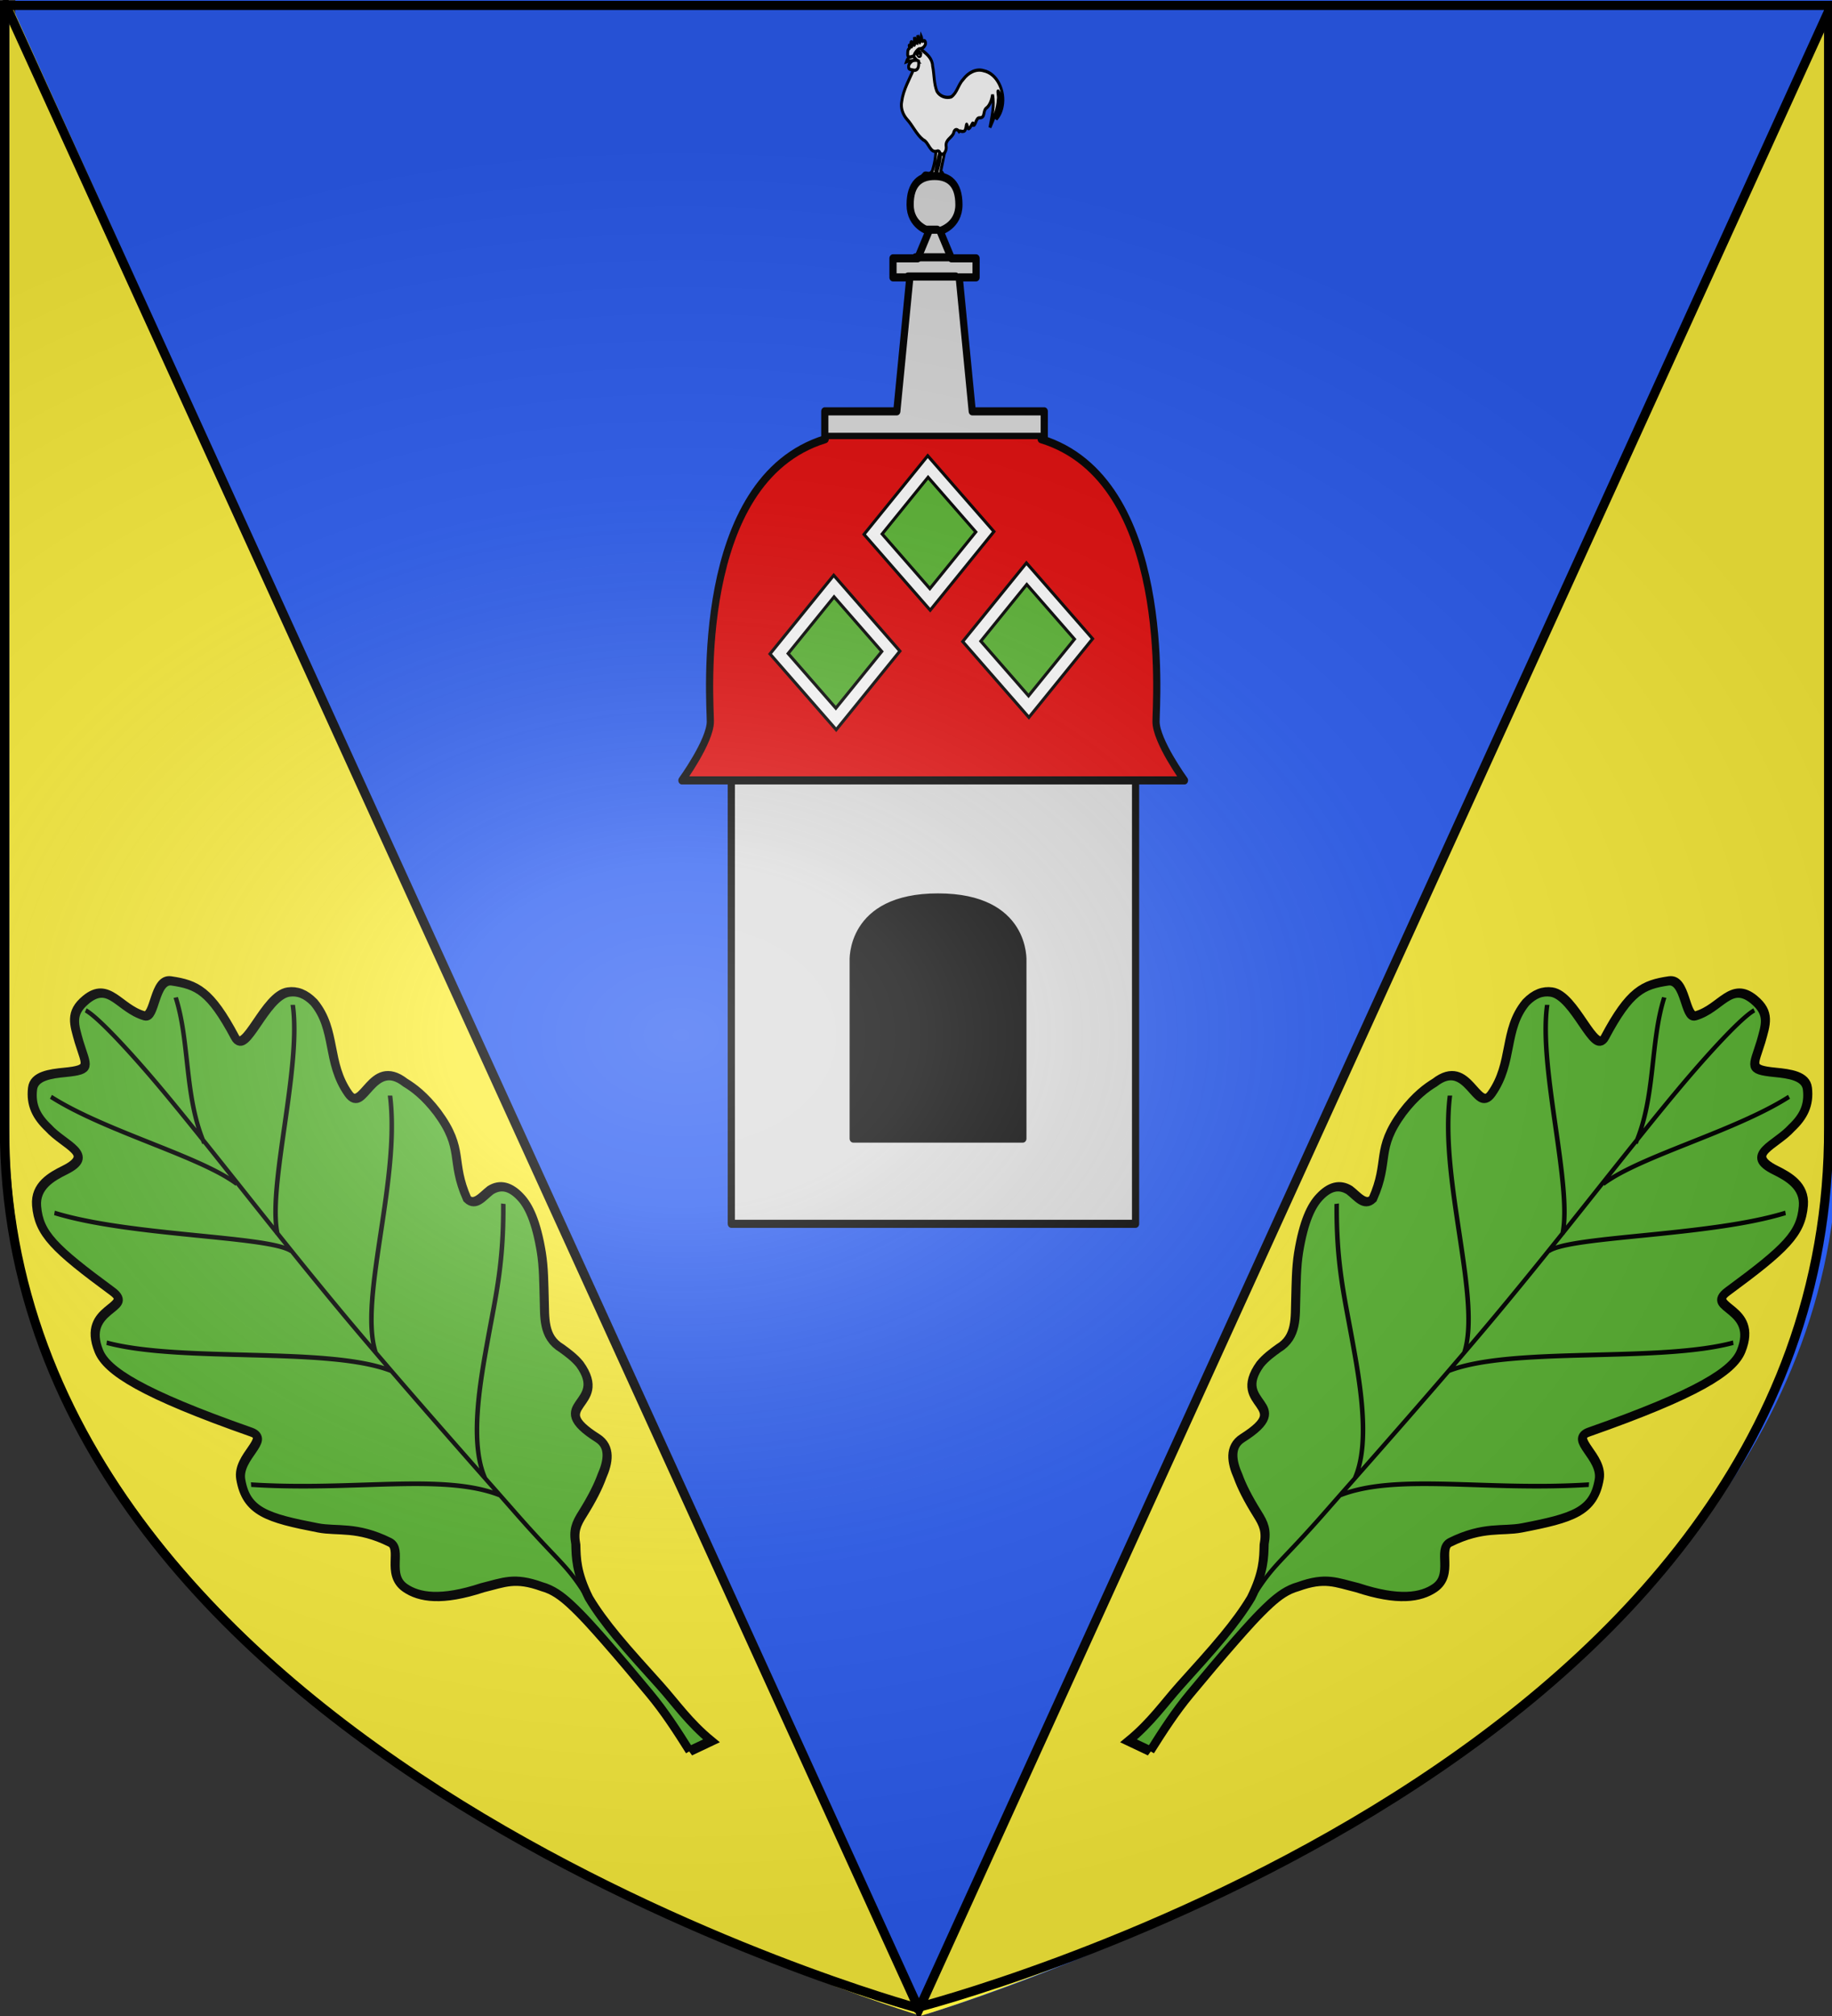 <svg xmlns="http://www.w3.org/2000/svg" xmlns:xlink="http://www.w3.org/1999/xlink" width="600" height="660" viewBox="-300 -300 600 660"><rect x="-300" y="-300" width="600" height="660" fill="#333333" stroke="none"/><defs><g id="b"><path id="a" d="M0 0v1h.5z" transform="rotate(18 3.157 -.5)"/><use xlink:href="#a" width="810" height="540" transform="scale(-1 1)"/></g><g id="d"><use xlink:href="#b" width="810" height="540" transform="rotate(72)"/><use xlink:href="#b" width="810" height="540" transform="rotate(144)"/></g><g id="f"><path id="e" d="M0 0v1h.5z" transform="rotate(18 3.157 -.5)"/><use xlink:href="#e" width="810" height="540" transform="scale(-1 1)"/></g><g id="g"><use xlink:href="#f" width="810" height="540" transform="rotate(72)"/><use xlink:href="#f" width="810" height="540" transform="rotate(144)"/></g><g id="i"><path id="h" d="M0 0v1h.5z" transform="rotate(18 3.157 -.5)"/><use xlink:href="#h" width="810" height="540" transform="scale(-1 1)"/></g><g id="j"><use xlink:href="#i" width="810" height="540" transform="rotate(72)"/><use xlink:href="#i" width="810" height="540" transform="rotate(144)"/></g><g id="l"><path id="k" d="M0 0v1h.5z" transform="rotate(18 3.157 -.5)"/><use xlink:href="#k" width="810" height="540" transform="scale(-1 1)"/></g><g id="m"><use xlink:href="#l" width="810" height="540" transform="rotate(72)"/><use xlink:href="#l" width="810" height="540" transform="rotate(144)"/></g><g id="o"><path id="n" d="M0 0v1h.5z" transform="rotate(18 3.157 -.5)"/><use xlink:href="#n" width="810" height="540" transform="scale(-1 1)"/></g><g id="p"><use xlink:href="#o" width="810" height="540" transform="rotate(72)"/><use xlink:href="#o" width="810" height="540" transform="rotate(144)"/></g><g id="r"><path id="q" d="M0 0v1h.5z" transform="rotate(18 3.157 -.5)"/><use xlink:href="#q" width="810" height="540" transform="scale(-1 1)"/></g><g id="s"><use xlink:href="#r" width="810" height="540" transform="rotate(72)"/><use xlink:href="#r" width="810" height="540" transform="rotate(144)"/></g><g id="v"><path id="u" d="M0 0v1h.5z" transform="rotate(18 3.157 -.5)"/><use xlink:href="#u" width="810" height="540" transform="scale(-1 1)"/></g><g id="w"><use xlink:href="#v" width="810" height="540" transform="rotate(72)"/><use xlink:href="#v" width="810" height="540" transform="rotate(144)"/></g><g id="y"><path id="x" d="M0 0v1h.5z" transform="rotate(18 3.157 -.5)"/><use xlink:href="#x" width="810" height="540" transform="scale(-1 1)"/></g><g id="z"><use xlink:href="#y" width="810" height="540" transform="rotate(72)"/><use xlink:href="#y" width="810" height="540" transform="rotate(144)"/></g><radialGradient xlink:href="#A" id="D" cx="221.445" cy="226.331" r="300" fx="221.445" fy="226.331" gradientTransform="matrix(1.354 0 0 .977 -376.668 -182.207)" gradientUnits="userSpaceOnUse"/><linearGradient id="A"><stop offset="0" style="stop-color:white;stop-opacity:.314"/><stop offset=".19" style="stop-color:white;stop-opacity:.251"/><stop offset=".6" style="stop-color:#6b6b6b;stop-opacity:.125"/><stop offset="1" style="stop-color:black;stop-opacity:.125"/></linearGradient></defs><g style="display:inline"><path d="M3.467 359.354S-296.478 270.513-294.98 69.741v-369.922h596.891V69.74C304.953 270.944 3.467 359.354 3.467 359.354" style="display:inline;fill:#2b5df2;stroke:none;stroke-width:3.006;stroke-linecap:butt;stroke-linejoin:miter;stroke-miterlimit:4;stroke-dasharray:none;stroke-opacity:1"/><path d="M1.56 359.934s-299.944-88.841-298.445-289.613v-369.922L1.561 359.865l298.445-659.466V70.32C303.048 271.524 1.561 359.934 1.561 359.934" style="display:inline;fill:#fcef3c;stroke:none;stroke-width:3.006;stroke-linecap:butt;stroke-linejoin:miter;stroke-miterlimit:4;stroke-dasharray:none;stroke-opacity:1"/><g style="display:inline;fill:#5ab532;stroke-width:1.518"><g id="B" style="fill:#5ab532;stroke-width:1.518"><path d="M813.19 250.207Z" style="fill:#5ab532;fill-rule:evenodd;stroke:#000;stroke-width:1.518px;stroke-linecap:butt;stroke-linejoin:miter;stroke-opacity:1" transform="matrix(.475 -.393 .449 .542 -738.069 176.992)"/><path d="m729.73 706.798 12.334 2.741c-2.934-13.282-1.804-23.897-2.29-35.168-.44-10.231-1.08-20.627-1.045-30.597.028-7.638.453-15.027 1.67-21.9 3.467-12.83 8.257-17.951 12.75-22.97 3.597-5.693 7.05-7.195 13.221-8.97 9.031-2.633 15.68-5.215 20.502-7.711 7.61-3.313 13.748-8.031 11.17-14.959-10.591-28.449 15.883-7.65 17.788-31.752.032-4.03-1.087-7.777-2.057-11.106-3.9-9.693 3.782-16.19 9.801-23.056 4.961-5.58 10.128-11.014 14.375-17.276 8.54-12.79 10.656-20.608 10.22-26.096-.452-6.586-3.55-10.584-9.92-11.344-5.369-.165-11.846 1.382-12.508-3.778 6.037-18.843 15.715-18.339 17.096-39.84.451-9.843-1.384-16.058-3.023-20.191-4.88-19.494-28.077-.835-27.004-12.895 1.579-17.725 16.848-26.415 16.843-42.913-.483-5.563-2.896-9.143-6.908-11.289-10.92-5.84-39.566 10.402-37.218.427 5.707-24.24 2.153-30.293-6.95-39.18-6.274-6.124-19.44 8.925-22.9 4.465-7.833-10.098-2.462-23.034-18.373-23.067-11.301-.023-13.265 5.49-17.16 13.119-5.163 10.926-4.086 13.758-16.077 6.697-6.342-3.75-13.842-7.908-18.778-3.766-6.376 5.351-7.862 11.194-6.81 18.803.567 11.071 10.686 23.698-7.638 19.932-7.476-1.546-17.473-3.19-23.575 4.447-8.461 10.591-7.343 20.38 1.985 53.128 3.77 13.234-18.125-3.856-25.78 17.498-3.367 9.39 3.01 27.674 34.935 74.138 5.76 8.382-14.164 4.548-20.27 13.803-8.762 13.28-2.273 21.775 15.15 40.337 6.65 7.084 16.507 10.788 24.487 26.476 3.138 6.17-12.583 10.45-9.163 20.93 2.445 7.494 10.299 15.506 31.723 22.843 10.555 4.505 16.78 5.545 24.592 17.2 3.454 4.306 4.788 9.071 5.663 14.391 1.238 7.945 1.517 16.375 1.751 23.506.356 10.82.422 21.672.44 32.528.019 10.811-1.381 21.169-3.048 32.415z" style="fill:#5ab532;fill-opacity:1;fill-rule:evenodd;stroke:#000;stroke-width:4.554;stroke-linecap:butt;stroke-linejoin:miter;stroke-miterlimit:4;stroke-dasharray:none;stroke-opacity:1" transform="matrix(.475 -.393 .449 .542 -738.069 176.992)"/><path d="M740.36 618.117c2.098-15.287-.227-18.597-1.193-48.218-.741-22.744-1.823-50.569-2.529-80.109a2571 2571 0 0 1-.58-32.288c-.139-12.295-.094-24.775.05-37.165.283-24.044.944-47.75 1.384-69.11.365-17.73.578-33.845.293-47.199-.259-12.153-1.253-35.19-4.21-41.902m4.846 286.301c5.522-17.8 31.556-36.812 48.797-49.526 17.52-12.92 31.717-22.177 51.668-43.597m-100.142 103.46c-15.575-24.799-58.138-44.555-98.204-77.616m95.781.652c-17.56-27.498-82.834-64.825-106.765-94.334m106.604 83.593c10.45-24.159 68.772-54.639 93.035-88.116m-93.035 16.4c11.569-19.943 66.33-52.54 83.99-77.777m-84.071 87.792c-3.807-11.993-60.746-52.937-83.91-83.916m84.394 43.698c-5.684-20.928-36.048-57.877-46.497-86.34m46.982 62.192c7.473-22.573 28.431-40.558 37.72-60.788" style="fill:#5ab532;fill-rule:evenodd;stroke:#000;stroke-width:2.277;stroke-linecap:butt;stroke-linejoin:miter;stroke-miterlimit:4;stroke-dasharray:none;stroke-opacity:1" transform="matrix(.475 -.393 .449 .542 -738.069 176.992)"/></g></g><use xlink:href="#B" width="100%" height="100%" style="display:inline" transform="matrix(-1 0 0 1 2.61 0)"/></g><g style="display:inline"><g style="stroke-width:.794" transform="matrix(1.351 0 0 1.173 29.117 34.268)"><g style="stroke-width:.766"><g style="fill:#fff;stroke:#000;stroke-width:4.091;stroke-miterlimit:4;stroke-dasharray:none;stroke-opacity:1"><path d="M296.279 749.252c0 .903-9.55 37.148-15.942 63.166-6.392 26.019-9.626 40.908-9.626 40.908s6.918 5.34 10.227 10.528 3.008 10.227 3.008 10.227l-3.61-4.211s-2.33 3.835-5.414 3.91-6.918-3.61-6.918-3.61l-3.91 9.024s-43.089 2.482-59.858 2.106-7.219-3.61-7.219-3.61l-10.828 3.91 9.926-6.015s-1.429-4.963 8.422-6.618c9.851-1.654 18.424 5.114 30.982 0s15.64-17.145 16.844-22.258c1.203-5.114 8.121-22.484 12.934-49.03 4.813-26.544 6.317-57.15 6.317-57.15z" style="fill:#fff;fill-opacity:1;fill-rule:evenodd;stroke:#000;stroke-width:17.754;stroke-linecap:butt;stroke-linejoin:miter;stroke-miterlimit:4;stroke-dasharray:none;stroke-opacity:1" transform="matrix(.039 0 0 .051 -27.3 -280.98)"/><path d="M329.192 745.056c0 .98-10.363 40.308-17.298 68.539s-10.444 44.387-10.444 44.387 7.507 5.793 11.097 11.423 3.264 11.097 3.264 11.097l-3.917-4.57s-2.53 4.162-5.875 4.244-7.506-3.917-7.506-3.917l-4.243 9.791s-46.754 2.693-64.949 2.285-7.833-3.916-7.833-3.916l-11.75 4.242 10.77-6.527s-1.55-5.385 9.14-7.18c10.688-1.795 19.99 5.548 33.616 0 13.626-5.549 16.972-18.604 18.277-24.152 1.306-5.549 8.812-24.397 14.034-53.2 5.222-28.802 6.854-62.01 6.854-62.01z" style="fill:#fff;fill-opacity:1;fill-rule:evenodd;stroke:#000;stroke-width:17.754;stroke-linecap:butt;stroke-linejoin:miter;stroke-miterlimit:4;stroke-dasharray:none;stroke-opacity:1" transform="matrix(.039 0 0 .051 -27.3 -280.98)"/><path d="M279.973 748.04c-44.431 16.391-52.455-48.023-87.068-60.588-43.19-29.444-65.55-78.753-102.936-114.069-24.38-25.411-39.323-60.957-31.192-96.37 9.674-65.948 49.051-122.088 76.384-181.189 12.403-30.633-21.937-66.178 3.537-92.187 14.404-12.755 40.18-35.684 48.066-5.853 30.29 21.347 61.852 44.628 63.877 85.024 10.552 46.04 7.213 95.755 26.997 139.312 18.726 27.562 57.652 38.476 88.74 29.825 36.48-21.788 44.083-68.48 74.75-96.122 30.22-35.757 78.985-59.871 126.117-47.18 85.878 15.32 134.788 113.456 116.368 194.562-5.594 26.799-18.288 52.509-38.139 71.606 17.469-45.519 40.916-97.058 18.755-145.253-16.873-31.593-.664 23.402-5.36 34.021-3.012 55.655-27.614 106.885-51.834 156.052 11.617-59.033 29.757-119.861 16.128-180.196-4.566 27.132-16.515 60.488-39.85 74.851-20.896 15.86-4.25 53.18-40.423 52.181-25.667-2.081-24.942 54.496-43.91 38.262 10.055-40.037-26.322 57.077-32.432 6.518-10.592-33.657-.929 32.096-26.63 29.47-14.228 2.731-14.562-6.633-24.412 1.165-15.45-19.429-31.255-11.303-35.122 10.431-14.252 25.81-51.288 34.699-45.658 70.501 5.698 27.237-24.59 64.132-42.642 28.596-3.255-2.844-7.815-4.312-12.11-3.37z" style="fill:#fff;fill-opacity:1;fill-rule:evenodd;stroke:#000;stroke-width:17.754;stroke-linecap:butt;stroke-linejoin:miter;stroke-miterlimit:4;stroke-dasharray:none;stroke-opacity:1" transform="matrix(.039 0 0 .051 -27.3 -280.98)"/><path d="M87.674 259.736s4.912-13.871 14.735-22.52c9.823-8.65 24.558-12.076 24.558-12.076l30.225 31.985s-20.024-3.59-37.404-2.938c-17.38.653-32.114 5.549-32.114 5.549z" style="fill:#fff;fill-opacity:1;fill-rule:evenodd;stroke:#000;stroke-width:17.754;stroke-linecap:butt;stroke-linejoin:miter;stroke-miterlimit:4;stroke-dasharray:none;stroke-opacity:1" transform="matrix(.039 0 0 .051 -27.3 -280.98)"/><g style="fill:#fff;stroke:#000;stroke-width:13.737;stroke-miterlimit:4;stroke-dasharray:none;stroke-opacity:1"><path d="M251.607 232.362c0 4.042-3.6 7.322-8.036 7.322-4.435 0-9.126-3.43-8.035-7.322.778-2.775 2.408-4.228 5.834-5.012 4.324-.989 10.237.97 10.237 5.012z" style="fill:#fff;fill-opacity:1;stroke:#000;stroke-width:13.737;stroke-miterlimit:4;stroke-dasharray:none;stroke-opacity:1" transform="scale(.051 .066)rotate(-25.702 -9561.095 -498.3)"/><path d="M251.607 232.362a8.036 7.321 0 1 1-16.071 0 8.036 7.321 0 1 1 16.071 0z" style="fill:#fff;fill-opacity:.796;stroke:#000;stroke-width:19.941;stroke-miterlimit:4;stroke-dasharray:none;stroke-opacity:1" transform="matrix(.032 -.02 .015 .041 -32.005 -274.224)"/><path d="M251.607 232.362a8.036 7.321 0 1 1-16.071 0 8.036 7.321 0 1 1 16.071 0z" style="fill:#fff;fill-opacity:1;stroke:#000;stroke-width:90.68;stroke-miterlimit:4;stroke-dasharray:none;stroke-opacity:1" transform="matrix(.008 0 0 .01 -22.826 -271.885)"/><path d="M251.607 232.362a8.036 7.321 0 1 1-16.071 0 8.036 7.321 0 1 1 16.071 0z" style="fill:#fff;fill-opacity:1;stroke:#000;stroke-width:65.656;stroke-miterlimit:4;stroke-dasharray:none;stroke-opacity:1" transform="matrix(.009 0 0 .016 -23.062 -273.28)"/></g><path d="M163.393 255.493s4.325 31.087-6.854 43.081-24.07 7.589-37.86 4.896-16.808-4.977-17.297-15.666 4.977-18.032 15.34-27.09c10.362-9.056 14.442-7.832 26.11-9.138 11.667-1.305 20.561 3.917 20.561 3.917zM126.981 229.884c-10.695 2.848-29.324 9.781-31.39-7.287.631-12.33-2-30.091 11.382-36.229 4.58-4.583-8.518-19.566 2.541-17.582.268 10.543 16.194 14.702 9.648 1.512-4.72-5.507-5.058-28.554 4.431-17.143 2.22 6.208 16.27 26.825 14.242 9.411.17-12.482-.19-24.971-.238-37.457 2.807 10.62 9.576 33.238 16.845 33.737l4.387-43.43c4.874 11.24 7.797 34.398 12.392 38.508 7.112-8.737 7.714-29.923 8.526-33.852 4.273 8.09 1.436 26.585 9.265 28.142 16.914-14.495 23.378 14.13 12.118 24.211-7.828 12.54-21.714 17.022-35.654 16.913-10.784 5.91-19.353 16.086-26.125 26.328-2.867 5.413-4.32 14.726-12.37 14.218z" style="fill:#fff;fill-opacity:1;fill-rule:evenodd;stroke:#000;stroke-width:17.754;stroke-linecap:butt;stroke-linejoin:miter;stroke-miterlimit:4;stroke-dasharray:none;stroke-opacity:1" transform="matrix(.039 0 0 .051 -27.3 -280.98)"/></g><path fill="#fff" stroke-width="1.916" d="M-459.029-697.897c-3.83 0-6.505 1.818-6.505 6.791s5.033 6.2 5.033 6.2l-3.025 6.454h-6.58v4.498h4.495l-3.477 31.63h-19.207v6.012h58.532v-6.012h-19.207l-3.476-31.63h4.495v-4.498h-6.58l-3.026-6.454s5.034-1.226 5.034-6.2c0-4.973-2.675-6.791-6.506-6.791" style="fill:#dcdcdc;stroke:#000;stroke-linecap:round;stroke-linejoin:round" transform="matrix(.909 0 0 1.182 400.197 589.064)"/><path fill="none" stroke-width="1.916" d="M-466.12-674.155h12.768m-10.745-4.542h8.721m-5.788-6.517h2.855" style="stroke:#000;stroke-linecap:round;stroke-linejoin:round" transform="matrix(.909 0 0 1.182 400.197 589.064)"/><path d="M-513.223-563.745v113.262h107.809v-113.262" style="fill:#dcdcdc;stroke:#000;stroke-width:1.916;stroke-linecap:round;stroke-linejoin:round" transform="matrix(.909 0 0 1.182 400.197 589.064)"/><path d="M-488.19-635.75c-35.25 9.596-30.627 62.016-30.627 66.655 0 4.638-7.587 13.914-7.587 13.914h134.033s-7.587-9.276-7.587-13.914c0-4.639 4.623-57.059-30.627-66.654" style="fill:#e20909;fill-opacity:1;stroke:#000;stroke-width:1.916;stroke-linecap:round;stroke-linejoin:round;stroke-opacity:1" transform="matrix(.909 0 0 1.182 400.197 589.064)"/><path d="M-458.093-527.544c23.746 0 22.625 15.119 22.625 15.119v41.814h-45.25v-41.814s-1.121-15.12 22.625-15.12" style="fill:#000;stroke:#000;stroke-width:1.916;stroke-linecap:round;stroke-linejoin:round" transform="matrix(.909 0 0 1.182 400.197 589.064)"/></g><g id="C" style="stroke-width:.794"><path d="m-304.52-29.833-81.804-27.276 27.276-81.804 81.804 27.276z" style="color:#000;fill:#5ab532;stroke-width:14.62;-inkscape-stroke:none" transform="matrix(.21 .137 -.1 .287 42.872 -66.35)"/><path d="m-362.516-145.478-30.26 90.895 90.863 30.345 2.11-6.338 28.15-84.557zm8.452 16.907 65.52 21.882-21.82 65.544-65.52-21.882z" style="color:#000;fill:#fff;stroke:#000;stroke-width:2.924;stroke-miterlimit:4;stroke-dasharray:none;stroke-opacity:1" transform="matrix(.21 .137 -.1 .287 42.872 -66.35)"/></g><use xlink:href="#C" width="100%" height="100%" style="stroke-width:.794" transform="translate(-22.79 33.361)"/><use xlink:href="#C" width="100%" height="100%" style="stroke-width:.794" transform="translate(23.923 29.917)"/></g><path d="M-298.866-299.985.963 357.78l298.83-656.115" style="fill:none;stroke:#000;stroke-width:3;stroke-linecap:butt;stroke-linejoin:miter;stroke-miterlimit:4;stroke-dasharray:none;stroke-opacity:1"/></g><g style="display:inline"><path d="M.168 357.308S299.747 281.061 298.89 69.095v-367.338h-597.446V69.095c0 206.83 298.723 288.213 298.723 288.213z" style="display:inline;fill:url(#D);fill-opacity:1;fill-rule:evenodd;stroke:#000;stroke-width:3;stroke-linecap:butt;stroke-linejoin:miter;stroke-miterlimit:4;stroke-dasharray:none;stroke-opacity:1"/></g></svg>